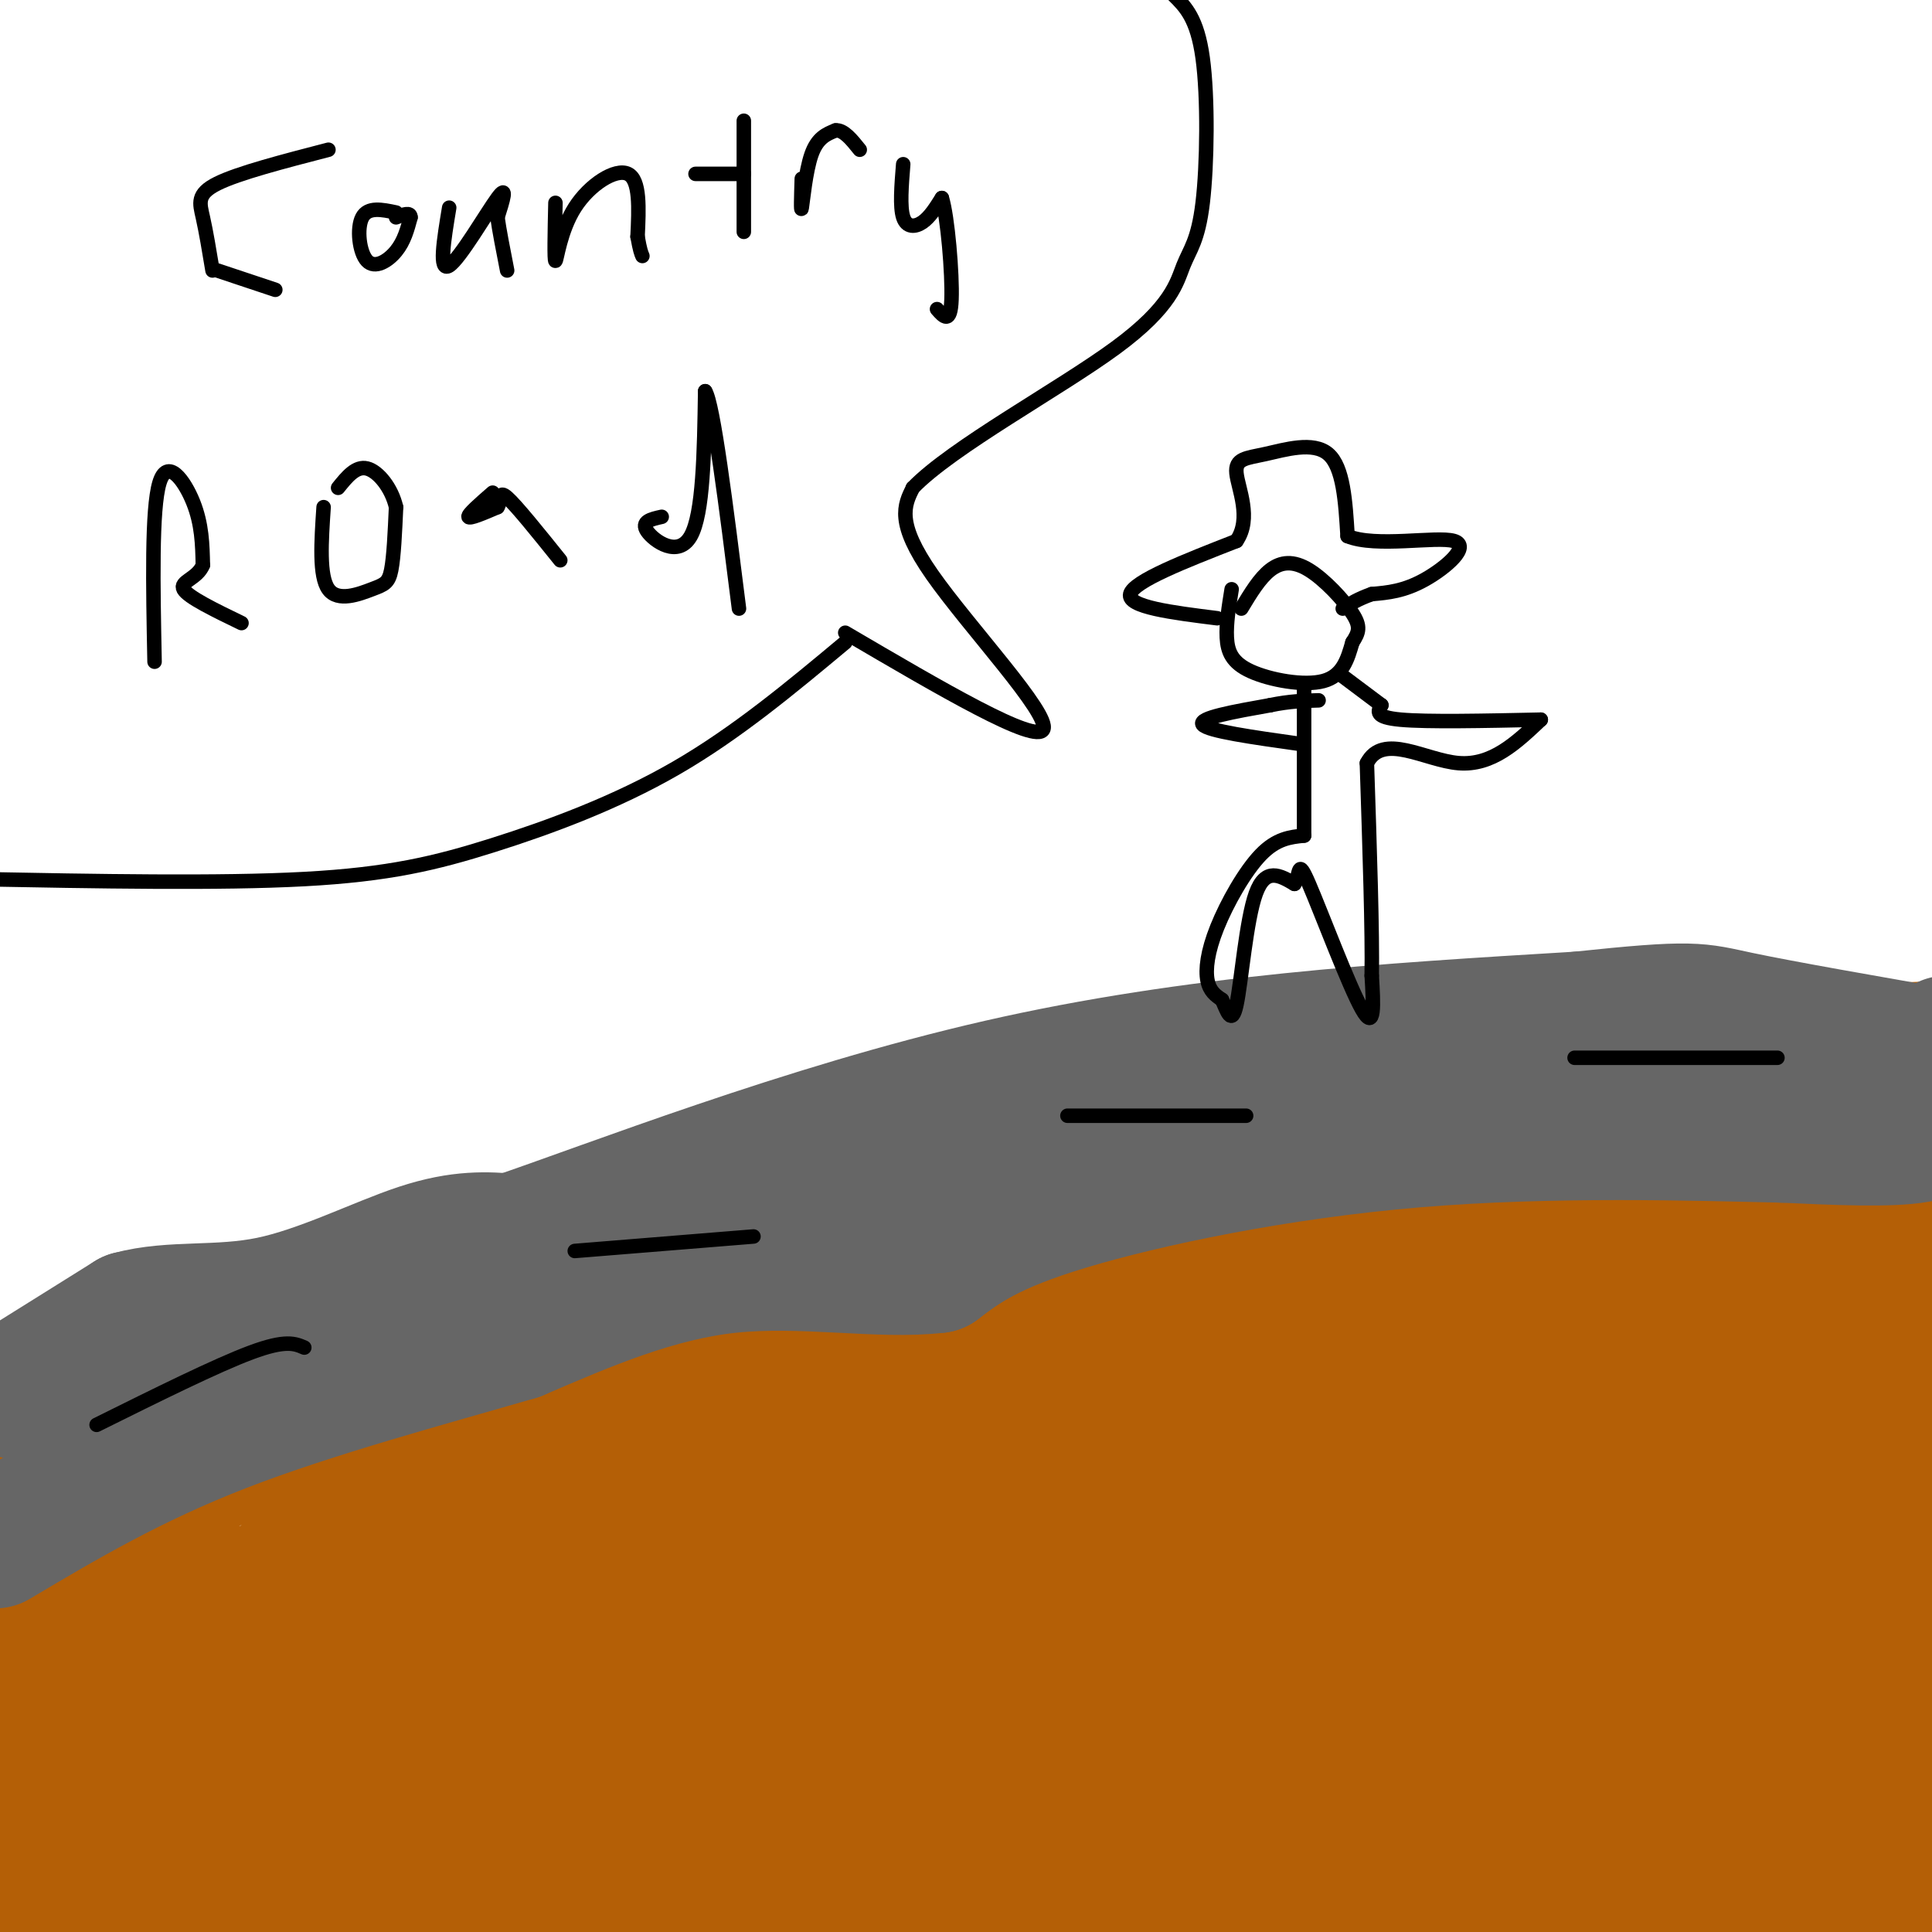 <svg viewBox='0 0 400 400' version='1.1' xmlns='http://www.w3.org/2000/svg' xmlns:xlink='http://www.w3.org/1999/xlink'><g fill='none' stroke='#b45f06' stroke-width='12' stroke-linecap='round' stroke-linejoin='round'><path d='M1,294c31.381,-14.458 62.762,-28.917 99,-41c36.238,-12.083 77.333,-21.792 108,-28c30.667,-6.208 50.905,-8.917 82,-11c31.095,-2.083 73.048,-3.542 115,-5'/></g>
<g fill='none' stroke='#b45f06' stroke-width='28' stroke-linecap='round' stroke-linejoin='round'><path d='M3,300c0.000,0.000 0.000,106.000 0,106'/><path d='M3,403c11.000,-47.417 22.000,-94.833 25,-110c3.000,-15.167 -2.000,1.917 -7,19'/><path d='M21,312c-0.989,3.938 0.038,4.282 0,3c-0.038,-1.282 -1.140,-4.192 6,-7c7.140,-2.808 22.522,-5.516 20,-7c-2.522,-1.484 -22.948,-1.746 28,-3c50.948,-1.254 173.271,-3.501 216,-2c42.729,1.501 5.865,6.751 -31,12'/><path d='M260,308c-31.800,8.356 -95.800,23.244 -145,36c-49.200,12.756 -83.600,23.378 -118,34'/><path d='M8,382c58.607,-2.667 117.214,-5.333 160,-7c42.786,-1.667 69.752,-2.333 95,0c25.248,2.333 48.778,7.667 38,7c-10.778,-0.667 -55.863,-7.333 -112,-10c-56.137,-2.667 -123.325,-1.333 -159,0c-35.675,1.333 -39.838,2.667 -44,4'/><path d='M31,366c48.278,-6.525 96.555,-13.049 137,-16c40.445,-2.951 73.057,-2.327 106,0c32.943,2.327 66.215,6.357 58,10c-8.215,3.643 -57.919,6.898 -115,15c-57.081,8.102 -121.541,21.051 -186,34'/><path d='M275,400c-20.583,-3.250 -41.167,-6.500 -88,-8c-46.833,-1.500 -119.917,-1.250 -193,-1'/><path d='M178,403c7.859,-1.450 15.719,-2.900 20,-5c4.281,-2.100 4.984,-4.850 6,-7c1.016,-2.150 2.344,-3.700 -15,-9c-17.344,-5.300 -53.362,-14.350 -74,-23c-20.638,-8.650 -25.897,-16.900 -32,-21c-6.103,-4.100 -13.052,-4.050 -20,-4'/><path d='M63,334c-9.062,-2.420 -21.715,-6.469 -27,-6c-5.285,0.469 -3.200,5.456 -2,11c1.200,5.544 1.515,11.647 7,7c5.485,-4.647 16.138,-20.042 27,-27c10.862,-6.958 21.931,-5.479 33,-4'/><path d='M101,315c24.976,-0.452 70.917,0.417 87,0c16.083,-0.417 2.310,-2.119 -20,1c-22.310,3.119 -53.155,11.060 -84,19'/><path d='M84,335c-11.525,-1.887 1.663,-16.104 5,-23c3.337,-6.896 -3.179,-6.472 -11,-7c-7.821,-0.528 -16.949,-2.008 -22,-4c-5.051,-1.992 -6.026,-4.496 -7,-7'/><path d='M49,294c-1.167,-1.333 -0.583,-1.167 0,-1'/><path d='M49,293c6.500,0.083 13.000,0.167 35,-7c22.000,-7.167 59.500,-21.583 97,-36'/><path d='M181,250c30.631,-9.631 58.708,-15.708 86,-19c27.292,-3.292 53.798,-3.798 71,-3c17.202,0.798 25.101,2.899 33,5'/><path d='M371,233c9.844,-3.311 17.956,-14.089 21,10c3.044,24.089 1.022,83.044 -1,142'/><path d='M391,385c4.644,23.600 16.756,11.600 -4,8c-20.756,-3.600 -74.378,1.200 -128,6'/><path d='M259,399c-14.382,-1.116 13.661,-6.905 53,-10c39.339,-3.095 89.972,-3.495 85,-9c-4.972,-5.505 -65.549,-16.115 -96,-22c-30.451,-5.885 -30.775,-7.046 -49,-7c-18.225,0.046 -54.350,1.299 -41,-1c13.350,-2.299 76.175,-8.149 139,-14'/><path d='M350,336c31.844,-1.780 41.955,0.771 37,0c-4.955,-0.771 -24.974,-4.863 -30,-7c-5.026,-2.137 4.943,-2.320 -47,-3c-51.943,-0.680 -165.797,-1.857 -179,-2c-13.203,-0.143 74.247,0.749 141,0c66.753,-0.749 112.810,-3.139 129,-5c16.190,-1.861 2.513,-3.193 -13,-6c-15.513,-2.807 -32.861,-7.088 -51,-10c-18.139,-2.912 -37.070,-4.456 -56,-6'/><path d='M281,297c-23.095,-1.321 -52.833,-1.625 -46,-1c6.833,0.625 50.238,2.179 86,6c35.762,3.821 63.881,9.911 92,16'/><path d='M397,316c-33.434,-1.466 -66.868,-2.931 -80,-3c-13.132,-0.069 -5.963,1.260 -5,2c0.963,0.740 -4.279,0.892 0,7c4.279,6.108 18.080,18.174 35,28c16.920,9.826 36.960,17.413 57,25'/><path d='M403,369c-8.293,-9.826 -16.586,-19.652 -25,-26c-8.414,-6.348 -16.950,-9.217 -14,-7c2.950,2.217 17.387,9.519 24,11c6.613,1.481 5.401,-2.861 4,-15c-1.401,-12.139 -2.993,-32.076 -5,-43c-2.007,-10.924 -4.431,-12.835 -8,-15c-3.569,-2.165 -8.285,-4.582 -13,-7'/><path d='M366,267c-4.267,-0.903 -8.433,0.341 -14,3c-5.567,2.659 -12.535,6.735 -19,11c-6.465,4.265 -12.427,8.721 -7,11c5.427,2.279 22.244,2.381 31,2c8.756,-0.381 9.450,-1.247 11,-3c1.550,-1.753 3.956,-4.395 5,-10c1.044,-5.605 0.727,-14.173 0,-18c-0.727,-3.827 -1.863,-2.914 -3,-2'/><path d='M370,261c-1.345,-0.774 -3.208,-1.708 -2,-5c1.208,-3.292 5.488,-8.940 12,-14c6.512,-5.060 15.256,-9.530 24,-14'/><path d='M403,228c-4.536,-1.917 -9.071,-3.833 -17,-6c-7.929,-2.167 -19.250,-4.583 -39,0c-19.750,4.583 -47.929,16.167 -63,23c-15.071,6.833 -17.036,8.917 -19,11'/><path d='M265,256c7.133,2.689 34.467,3.911 61,1c26.533,-2.911 52.267,-9.956 78,-17'/><path d='M403,239c-8.039,1.021 -16.079,2.041 -25,4c-8.921,1.959 -18.725,4.856 -52,17c-33.275,12.144 -90.022,33.533 -83,34c7.022,0.467 77.814,-19.990 113,-31c35.186,-11.010 34.768,-12.574 30,-14c-4.768,-1.426 -13.884,-2.713 -23,-4'/><path d='M363,245c-14.062,-0.530 -37.716,0.144 -51,2c-13.284,1.856 -16.198,4.895 -25,10c-8.802,5.105 -23.491,12.274 -21,16c2.491,3.726 22.162,4.007 39,2c16.838,-2.007 30.843,-6.301 24,-11c-6.843,-4.699 -34.535,-9.804 -68,-12c-33.465,-2.196 -72.704,-1.485 -93,0c-20.296,1.485 -21.648,3.742 -23,6'/><path d='M145,258c-1.217,2.110 7.242,4.386 16,7c8.758,2.614 17.817,5.567 49,8c31.183,2.433 84.490,4.345 95,2c10.510,-2.345 -21.778,-8.947 -66,-12c-44.222,-3.053 -100.380,-2.556 -128,0c-27.620,2.556 -26.702,7.170 -26,10c0.702,2.830 1.189,3.877 5,6c3.811,2.123 10.946,5.321 21,7c10.054,1.679 23.027,1.840 36,2'/><path d='M147,288c16.622,-1.067 40.178,-4.733 44,-7c3.822,-2.267 -12.089,-3.133 -28,-4'/><path d='M122,266c-31.022,3.244 -62.044,6.489 -80,10c-17.956,3.511 -22.844,7.289 -28,11c-5.156,3.711 -10.578,7.356 -16,11'/></g>
<g fill='none' stroke='#666666' stroke-width='28' stroke-linecap='round' stroke-linejoin='round'><path d='M3,288c0.000,0.000 24.000,-15.000 24,-15'/><path d='M27,273c8.655,-2.369 18.292,-0.792 29,-3c10.708,-2.208 22.488,-8.202 31,-11c8.512,-2.798 13.756,-2.399 19,-2'/><path d='M106,257c20.067,-6.800 60.733,-22.800 101,-32c40.267,-9.200 80.133,-11.600 120,-14'/><path d='M327,211c24.044,-2.533 24.156,-1.867 33,0c8.844,1.867 26.422,4.933 44,8'/><path d='M403,216c0.044,4.289 0.089,8.578 0,12c-0.089,3.422 -0.311,5.978 -6,7c-5.689,1.022 -16.844,0.511 -28,0'/><path d='M369,235c-17.560,-0.393 -47.458,-1.375 -76,1c-28.542,2.375 -55.726,8.107 -72,13c-16.274,4.893 -21.637,8.946 -27,13'/><path d='M194,262c-11.800,1.400 -27.800,-1.600 -43,0c-15.200,1.600 -29.600,7.800 -44,14'/><path d='M107,276c-18.311,5.333 -42.089,11.667 -61,19c-18.911,7.333 -32.956,15.667 -47,24'/><path d='M175,258c2.833,-2.667 5.667,-5.333 15,-9c9.333,-3.667 25.167,-8.333 41,-13'/></g>
<g fill='none' stroke='#000000' stroke-width='3' stroke-linecap='round' stroke-linejoin='round'><path d='M20,295c12.417,-6.167 24.833,-12.333 32,-15c7.167,-2.667 9.083,-1.833 11,-1'/><path d='M119,259c0.000,0.000 37.000,-3.000 37,-3'/><path d='M221,231c0.000,0.000 37.000,0.000 37,0'/><path d='M326,219c0.000,0.000 42.000,0.000 42,0'/><path d='M68,31c-9.333,2.422 -18.667,4.844 -23,7c-4.333,2.156 -3.667,4.044 -3,7c0.667,2.956 1.333,6.978 2,11'/><path d='M82,44c-2.911,-0.613 -5.821,-1.226 -7,1c-1.179,2.226 -0.625,7.292 1,9c1.625,1.708 4.321,0.060 6,-2c1.679,-2.060 2.339,-4.530 3,-7'/><path d='M85,45c0.000,-1.167 -1.500,-0.583 -3,0'/><path d='M93,43c-1.111,6.711 -2.222,13.422 0,12c2.222,-1.422 7.778,-10.978 10,-14c2.222,-3.022 1.111,0.489 0,4'/><path d='M103,45c0.333,2.500 1.167,6.750 2,11'/><path d='M115,42c-0.137,6.030 -0.274,12.060 0,12c0.274,-0.060 0.958,-6.208 4,-11c3.042,-4.792 8.440,-8.226 11,-7c2.560,1.226 2.280,7.113 2,13'/><path d='M132,49c0.500,2.833 0.750,3.417 1,4'/><path d='M154,25c0.000,0.000 0.000,23.000 0,23'/><path d='M144,36c0.000,0.000 10.000,0.000 10,0'/><path d='M166,37c-0.111,3.644 -0.222,7.289 0,6c0.222,-1.289 0.778,-7.511 2,-11c1.222,-3.489 3.111,-4.244 5,-5'/><path d='M173,27c1.667,-0.167 3.333,1.917 5,4'/><path d='M187,34c-0.356,4.422 -0.711,8.844 0,11c0.711,2.156 2.489,2.044 4,1c1.511,-1.044 2.756,-3.022 4,-5'/><path d='M195,41c1.200,3.800 2.200,15.800 2,21c-0.200,5.200 -1.600,3.600 -3,2'/><path d='M45,56c0.000,0.000 12.000,4.000 12,4'/><path d='M32,137c-0.311,-15.778 -0.622,-31.556 1,-37c1.622,-5.444 5.178,-0.556 7,4c1.822,4.556 1.911,8.778 2,13'/><path d='M42,117c-1.111,2.822 -4.889,3.378 -4,5c0.889,1.622 6.444,4.311 12,7'/><path d='M67,105c-0.482,7.143 -0.964,14.286 1,17c1.964,2.714 6.375,1.000 9,0c2.625,-1.000 3.464,-1.286 4,-4c0.536,-2.714 0.768,-7.857 1,-13'/><path d='M82,105c-0.911,-3.978 -3.689,-7.422 -6,-8c-2.311,-0.578 -4.156,1.711 -6,4'/><path d='M102,102c-2.583,2.250 -5.167,4.500 -5,5c0.167,0.500 3.083,-0.750 6,-2'/><path d='M103,105c0.889,-1.333 0.111,-3.667 2,-2c1.889,1.667 6.444,7.333 11,13'/><path d='M137,107c-2.200,0.489 -4.400,0.978 -3,3c1.400,2.022 6.400,5.578 9,1c2.600,-4.578 2.800,-17.289 3,-30'/><path d='M146,81c1.667,2.500 4.333,23.750 7,45'/><path d='M175,131c19.778,11.600 39.556,23.200 41,20c1.444,-3.200 -15.444,-21.200 -23,-32c-7.556,-10.800 -5.778,-14.400 -4,-18'/><path d='M189,101c8.104,-8.415 30.365,-20.454 42,-29c11.635,-8.546 12.644,-13.600 14,-17c1.356,-3.400 3.057,-5.146 4,-13c0.943,-7.854 1.126,-21.815 0,-30c-1.126,-8.185 -3.563,-10.592 -6,-13'/><path d='M175,133c-11.250,9.387 -22.500,18.774 -35,26c-12.500,7.226 -26.250,12.292 -38,16c-11.750,3.708 -21.500,6.060 -39,7c-17.500,0.940 -42.750,0.470 -68,0'/><path d='M255,122c-0.577,3.542 -1.155,7.083 -1,10c0.155,2.917 1.042,5.208 5,7c3.958,1.792 10.988,3.083 15,2c4.012,-1.083 5.006,-4.542 6,-8'/><path d='M280,133c1.365,-2.077 1.778,-3.268 0,-6c-1.778,-2.732 -5.748,-7.005 -9,-9c-3.252,-1.995 -5.786,-1.713 -8,0c-2.214,1.713 -4.107,4.856 -6,8'/><path d='M270,142c0.000,0.000 0.000,31.000 0,31'/><path d='M270,173c-2.863,0.298 -5.726,0.595 -9,4c-3.274,3.405 -6.958,9.917 -9,15c-2.042,5.083 -2.440,8.738 -2,11c0.440,2.262 1.720,3.131 3,4'/><path d='M253,207c1.000,2.190 2.000,5.667 3,1c1.000,-4.667 2.000,-17.476 4,-23c2.000,-5.524 5.000,-3.762 8,-2'/><path d='M268,183c1.286,-1.940 0.500,-5.792 3,0c2.500,5.792 8.286,21.226 11,26c2.714,4.774 2.357,-1.113 2,-7'/><path d='M284,202c0.167,-8.500 -0.417,-26.250 -1,-44'/><path d='M283,158c3.311,-6.444 12.089,-0.556 19,0c6.911,0.556 11.956,-4.222 17,-9'/><path d='M319,149c-11.750,0.250 -23.500,0.500 -29,0c-5.500,-0.500 -4.750,-1.750 -4,-3'/><path d='M286,146c-2.000,-1.500 -5.000,-3.750 -8,-6'/><path d='M269,154c-9.500,-1.333 -19.000,-2.667 -20,-4c-1.000,-1.333 6.500,-2.667 14,-4'/><path d='M263,146c4.000,-0.833 7.000,-0.917 10,-1'/><path d='M252,128c-9.333,-1.167 -18.667,-2.333 -18,-5c0.667,-2.667 11.333,-6.833 22,-11'/><path d='M256,112c3.234,-4.684 0.321,-10.895 0,-14c-0.321,-3.105 1.952,-3.105 6,-4c4.048,-0.895 9.871,-2.684 13,0c3.129,2.684 3.565,9.842 4,17'/><path d='M279,111c5.821,2.417 18.375,-0.042 22,1c3.625,1.042 -1.679,5.583 -6,8c-4.321,2.417 -7.661,2.708 -11,3'/><path d='M284,123c-2.833,1.000 -4.417,2.000 -6,3'/></g>
</svg>